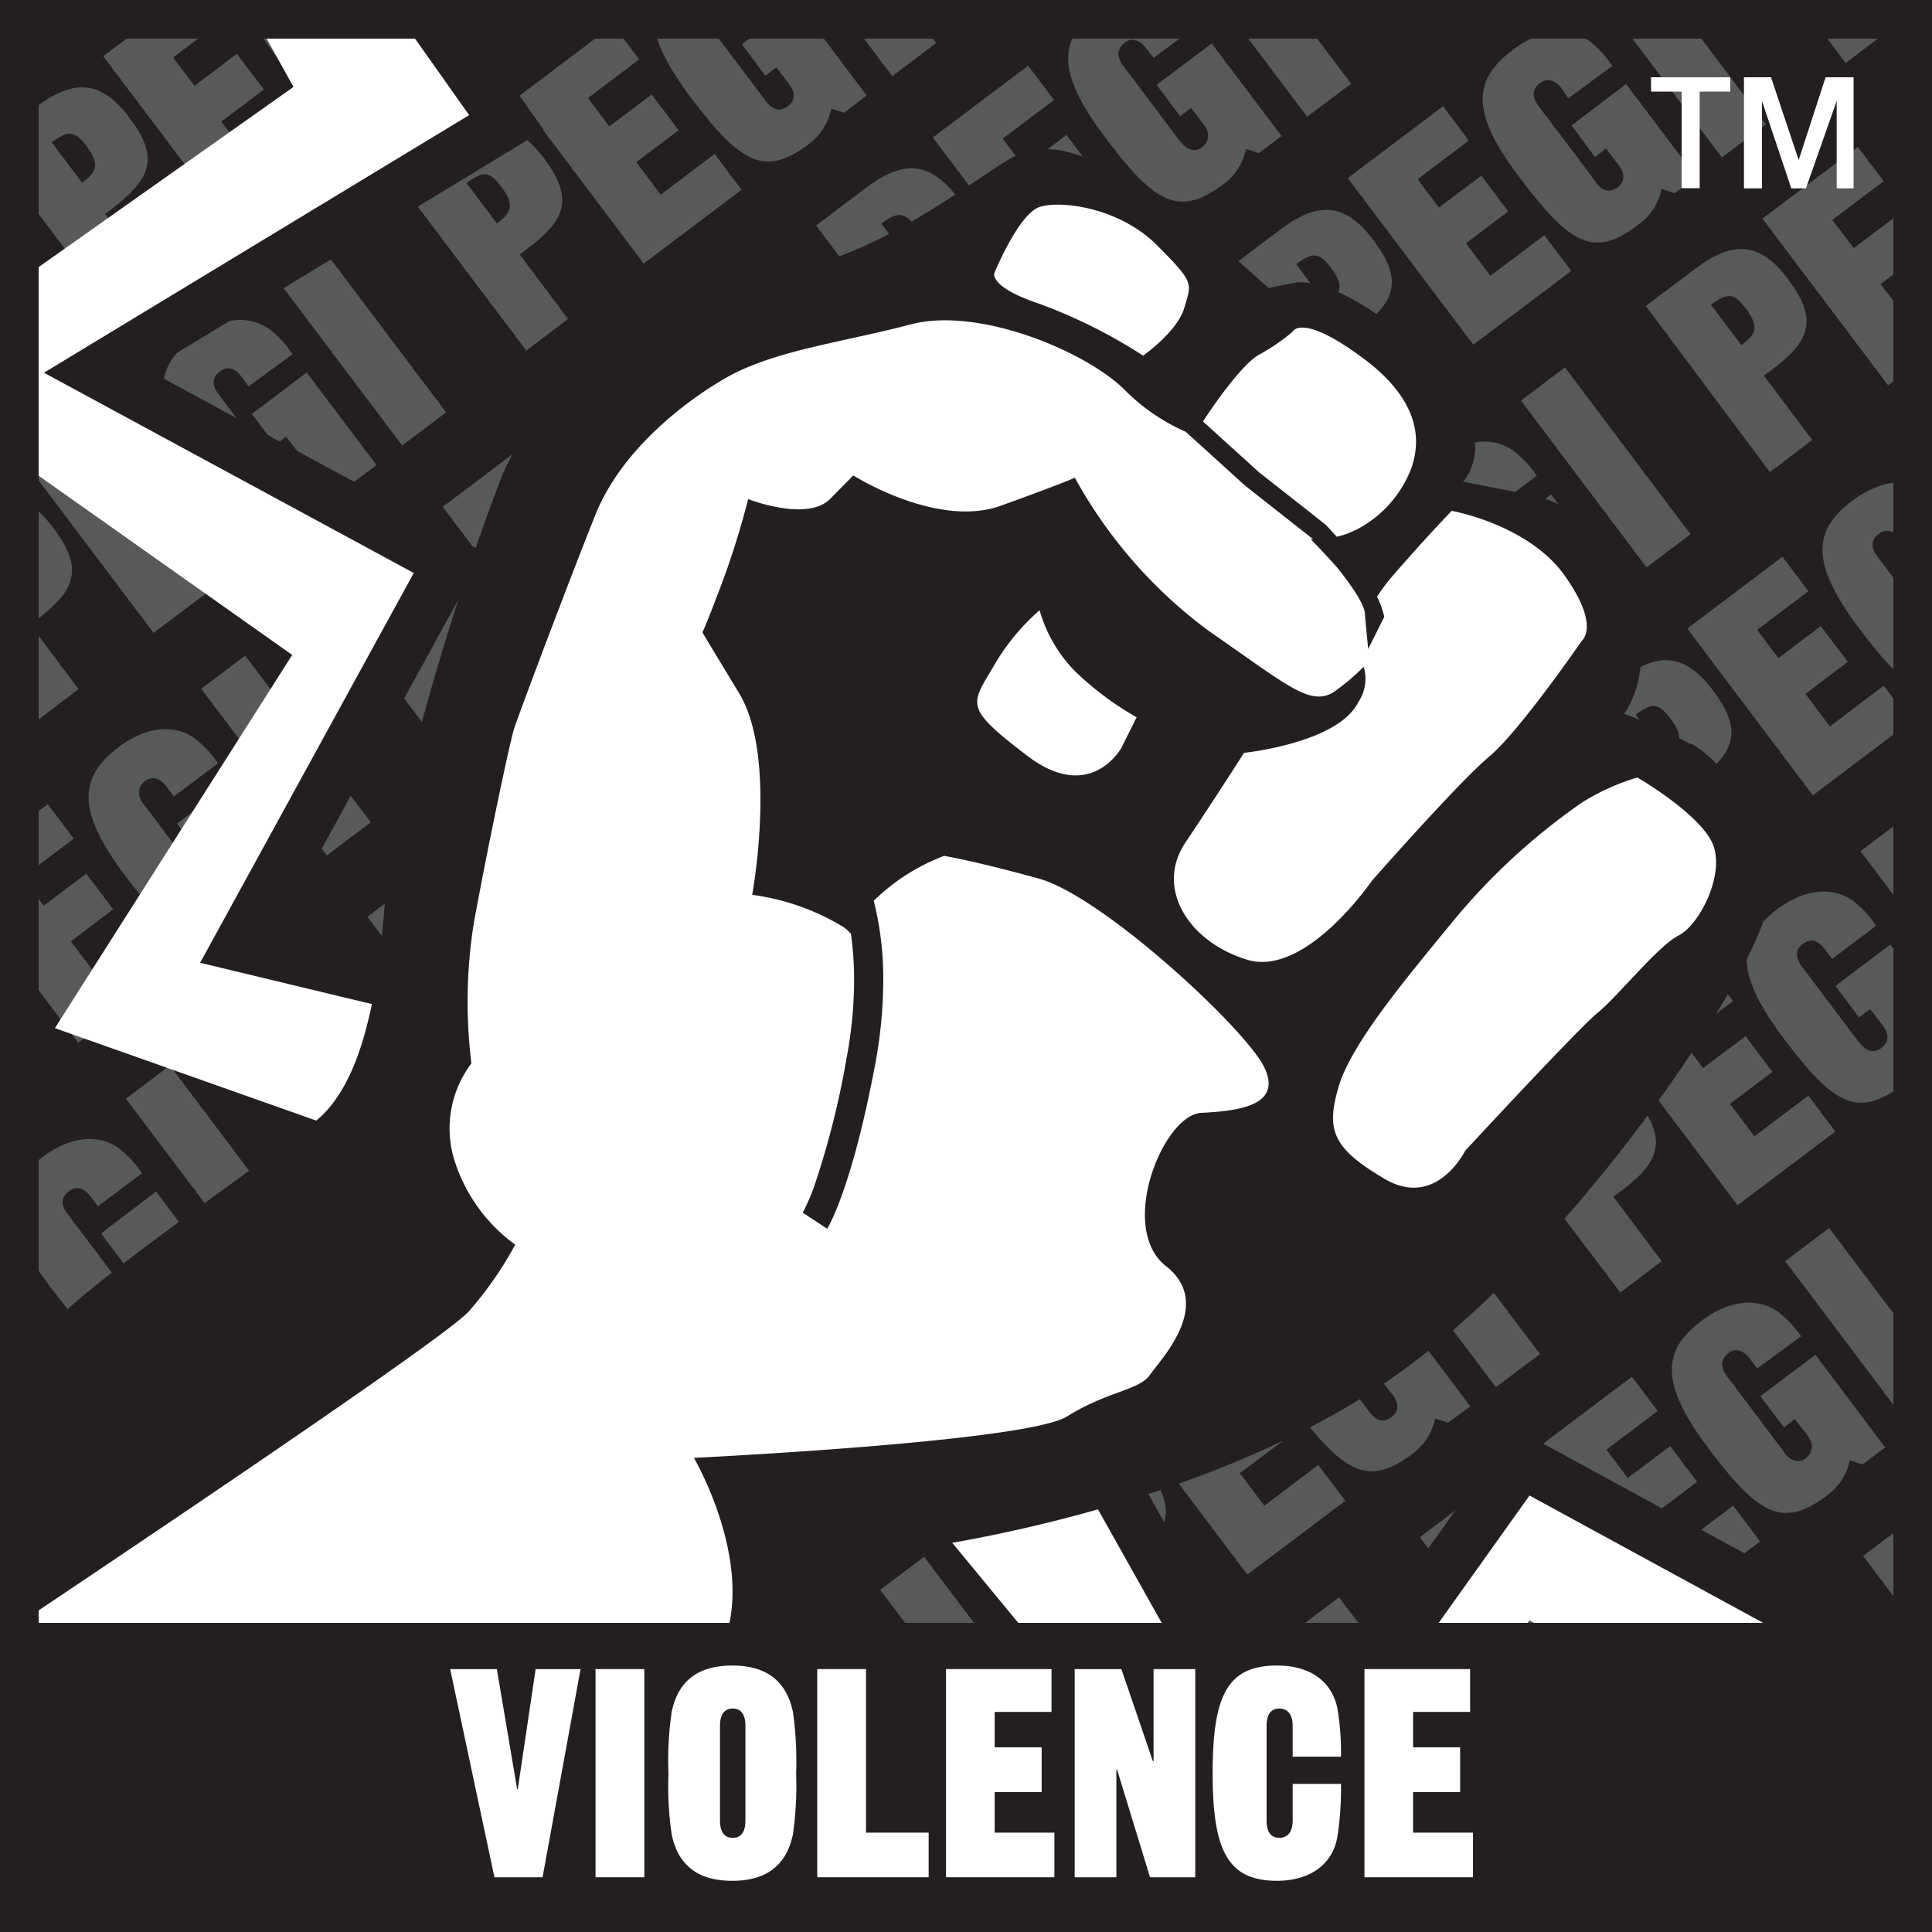 <svg xmlns="http://www.w3.org/2000/svg" xmlns:xlink="http://www.w3.org/1999/xlink" viewBox="0 0 120 120"><rect x="0" y="0" width="120" height="120" fill="#808080" stroke="none"/><defs><style>.a{fill:none;}.b{fill:#231f20;}.c{clip-path:url(#a);}.d{fill:#58595b;}.e{clip-path:url(#j);}.f{fill:#fff;}</style><clipPath id="a"><polygon class="a" points="120 120 0 120 0 0 120 0 120 120 120 120"/></clipPath><clipPath id="j"><polygon class="a" points="1.73 1.32 118.16 1.32 118.16 117.76 1.73 117.76 1.73 1.32 1.73 1.32 1.73 1.32"/></clipPath></defs><title>pegi-violence-english</title><polygon class="b" points="120 120 0 120 0 0 120 0 120 120 120 120"/><g class="c"><polygon class="d" points="-0.79 25.15 -8.59 14.8 -5.86 12.74 1.95 23.09 -0.79 25.15 -0.79 25.15"/><path class="d" d="M5.1,11.35c.88-.66,1.15-1.11.28-2.26-.74-1-1.14-1-2.17-.25L5.1,11.35Zm1.87,8L-.84,9,2.24,6.64C4.45,5,6.17,4.85,8,7.26S9.53,11,7,12.93l-.47.36,3,4L7,19.31Z"/><polygon class="d" points="14.21 13.84 6.41 3.49 12.33 -0.97 13.94 1.17 10.75 3.57 12.08 5.33 14.71 3.34 16.39 5.56 13.75 7.55 15.27 9.57 18.62 7.04 20.3 9.26 14.21 13.84 14.21 13.84"/><path class="d" d="M21.79,3.75c.47.62.95.64,1.37.32s.53-.78.07-1.4l-.77-1-.69.52L20.32.23l3.41-2.58,4.34,5.76-1.4,1-.81-.25a3.62,3.62,0,0,1-1.45,2.23c-2.72,2-4.2,1.16-7.27-2.92-2.94-3.9-3.09-6-.45-8,1.46-1.1,3.19-1.55,4.64-.61a6.74,6.74,0,0,1,1.52,1.62L20.12-1.46l-.46-.6c-.46-.62-.94-.64-1.36-.32s-.54.78-.07,1.4l3.56,4.73Z"/><polygon class="d" points="29.66 2.21 21.85 -8.14 24.59 -10.2 32.39 0.15 29.66 2.21 29.66 2.21"/><path class="d" d="M.42,36.82c.88-.67,1.15-1.12.28-2.27-.74-1-1.14-1-2.17-.24L.42,36.82Zm1.87,8-7.8-10.35,3.07-2.32c2.21-1.67,3.93-1.78,5.74.62s1.55,3.78-.95,5.67l-.47.36,3,4-2.63,2Z"/></g><polygon class="d" points="9.54 39.31 1.73 28.95 7.65 24.49 9.26 26.63 6.08 29.03 7.4 30.79 10.04 28.8 11.71 31.02 9.07 33.01 10.59 35.03 13.94 32.5 15.62 34.72 9.54 39.31 9.54 39.31"/><path class="d" d="M17.12,29.21c.47.62.94.65,1.37.33s.52-.79.06-1.41l-.78-1-.68.51-1.45-1.93,3.41-2.57,4.34,5.75L22,29.92l-.8-.25a3.61,3.61,0,0,1-1.46,2.23c-2.72,2-4.19,1.17-7.27-2.91-2.94-3.91-3.09-6.06-.45-8,1.46-1.1,3.19-1.55,4.64-.6A6.47,6.47,0,0,1,18.17,22L15.44,24,15,23.4c-.46-.62-.94-.64-1.36-.32s-.53.78-.07,1.4l3.57,4.73Z"/><polygon class="d" points="24.98 27.67 17.18 17.32 19.91 15.26 27.71 25.61 24.98 27.67 24.98 27.67"/><path class="d" d="M30.86,13.88c.88-.66,1.15-1.12.28-2.27-.73-1-1.14-1-2.16-.24l1.88,2.51Zm1.87,7.95-7.8-10.35L28,9.16c2.21-1.67,3.93-1.79,5.75.62s1.55,3.79-1,5.67l-.47.36,3,4-2.63,2Z"/><g class="c"><polygon class="d" points="39.98 16.37 32.18 6.01 38.09 1.55 39.7 3.69 36.52 6.09 37.84 7.85 40.48 5.87 42.15 8.09 39.52 10.07 41.04 12.09 44.39 9.56 46.06 11.79 39.98 16.37 39.98 16.37"/><path class="d" d="M47.56,6.27c.47.62.94.65,1.37.33s.53-.79.06-1.41l-.77-1-.68.51L46.08,2.75,49.5.18l4.33,5.75L52.43,7l-.8-.25A3.63,3.63,0,0,1,50.17,9C47.46,11,46,10.13,42.9,6.05,40,2.14,39.82,0,42.45-2c1.46-1.1,3.19-1.54,4.64-.6A6.29,6.29,0,0,1,48.61-1L45.88,1.07,45.43.46c-.47-.62-1-.64-1.37-.32s-.53.78-.06,1.4l3.56,4.73Z"/><polygon class="d" points="55.42 4.73 47.62 -5.62 50.35 -7.68 58.15 2.67 55.42 4.73 55.42 4.73"/><path class="d" d="M-4.26,62.28c.88-.67,1.15-1.12.28-2.27-.73-1-1.14-1-2.17-.24l1.89,2.51Zm1.87,8-7.8-10.35,3.07-2.32c2.21-1.67,3.93-1.78,5.75.62s1.55,3.79-1,5.67l-.47.36,3,4-2.63,2Z"/><polygon class="d" points="4.86 64.77 -2.94 54.41 2.97 49.95 4.58 52.09 1.4 54.49 2.72 56.25 5.36 54.26 7.03 56.48 4.4 58.47 5.92 60.49 9.27 57.96 10.94 60.19 4.86 64.77 4.86 64.77"/></g><path class="d" d="M12.44,54.67c.47.62.94.64,1.36.33s.54-.79.07-1.41l-.77-1-.69.51L11,51.15l3.41-2.57,4.34,5.75-1.4,1.05-.8-.25a3.61,3.61,0,0,1-1.46,2.23c-2.71,2-4.19,1.17-7.27-2.91-2.94-3.91-3.08-6.06-.45-8.05,1.46-1.1,3.19-1.54,4.64-.6a6.65,6.65,0,0,1,1.53,1.61l-2.74,2.06-.45-.61c-.47-.62-1-.64-1.37-.32s-.53.78-.06,1.4l3.56,4.73Z"/><polygon class="d" points="20.3 53.13 12.5 42.78 15.23 40.72 23.03 51.08 20.3 53.13 20.3 53.13"/><path class="d" d="M26.19,39.34c.88-.66,1.15-1.12.28-2.27-.74-1-1.15-1-2.17-.24l1.89,2.51Zm1.86,7.95-7.8-10.35,3.07-2.32c2.22-1.67,3.93-1.78,5.75.62s1.55,3.79-.95,5.67l-.48.36,3.05,4-2.64,2Z"/><polygon class="d" points="35.3 41.83 27.5 31.48 33.42 27.02 35.03 29.15 31.84 31.55 33.17 33.31 35.8 31.32 37.47 33.55 34.84 35.53 36.36 37.55 39.71 35.02 41.38 37.25 35.3 41.83 35.3 41.83"/><path class="d" d="M42.88,31.73c.47.62.95.65,1.37.33s.53-.79.06-1.41l-.77-1-.68.51L41.4,28.21l3.42-2.57,4.33,5.75-1.39,1L47,32.19a3.57,3.57,0,0,1-1.46,2.23c-2.71,2-4.19,1.17-7.26-2.91-2.95-3.91-3.09-6.06-.46-8,1.47-1.1,3.2-1.54,4.65-.6a6.47,6.47,0,0,1,1.52,1.61l-2.73,2.06-.46-.61c-.47-.62-.94-.64-1.37-.32s-.53.78-.06,1.4l3.56,4.73Z"/><polygon class="d" points="50.74 30.19 42.94 19.84 45.67 17.78 53.48 28.14 50.74 30.19 50.74 30.19"/><path class="d" d="M56.63,16.4c.88-.66,1.15-1.12.28-2.27-.74-1-1.15-1-2.17-.24l1.89,2.51Zm1.86,8L50.69,14l3.08-2.32C56,10,57.7,9.9,59.51,12.31s1.55,3.78-1,5.66l-.46.36,3,4-2.64,2Z"/><g class="c"><polygon class="d" points="65.75 18.89 57.94 8.54 63.86 4.08 65.47 6.21 62.28 8.61 63.61 10.37 66.24 8.38 67.92 10.61 65.28 12.59 66.8 14.61 70.15 12.09 71.82 14.31 65.75 18.89 65.75 18.89"/><path class="d" d="M73.32,8.79c.47.62,1,.64,1.37.33s.53-.79.06-1.41l-.77-1-.68.51L71.84,5.27,75.26,2.7,79.6,8.45,78.19,9.51l-.8-.26a3.59,3.59,0,0,1-1.45,2.23c-2.72,2-4.2,1.17-7.27-2.91-2.94-3.91-3.09-6.06-.46-8,1.47-1.1,3.2-1.55,4.65-.6a6.47,6.47,0,0,1,1.52,1.61L71.65,3.59,71.19,3c-.47-.62-1-.64-1.37-.32s-.53.78-.06,1.4l3.56,4.73Z"/><polygon class="d" points="81.19 7.25 73.38 -3.1 76.11 -5.16 83.92 5.2 81.19 7.25 81.19 7.25"/><path class="d" d="M87.07-6.54c.88-.66,1.15-1.12.28-2.27-.74-1-1.14-1-2.17-.24l1.89,2.51Zm1.87,8L81.13-8.94l3.08-2.32c2.21-1.66,3.93-1.78,5.75.63S91.5-6.85,89-5l-.47.36,3,4-2.63,2Z"/><polygon class="d" points="0.18 90.23 -7.62 79.88 -1.7 75.42 -0.09 77.55 -3.28 79.95 -1.96 81.71 0.68 79.73 2.35 81.95 -0.28 83.93 1.24 85.95 4.59 83.43 6.26 85.65 0.18 90.23 0.18 90.23"/></g><path class="d" d="M7.76,80.13c.47.62.94.65,1.37.33s.53-.79.06-1.41l-.77-1-.68.51L6.28,76.61,9.7,74,14,79.79l-1.4,1.06-.8-.26a3.57,3.57,0,0,1-1.46,2.23C7.66,84.87,6.18,84,3.11,79.91.16,76,0,73.85,2.65,71.86c1.47-1.1,3.2-1.54,4.65-.6a6.47,6.47,0,0,1,1.52,1.61L6.08,74.93l-.45-.61c-.47-.61-.94-.64-1.37-.32s-.53.78-.06,1.4l3.56,4.73Z"/><polygon class="d" points="15.62 78.59 7.82 68.24 10.55 66.18 18.35 76.54 15.62 78.59 15.62 78.59"/><path class="d" d="M21.51,64.8c.88-.66,1.15-1.12.28-2.27-.74-1-1.15-1-2.17-.24l1.89,2.51Zm1.86,8L15.57,62.4l3.08-2.32c2.21-1.66,3.93-1.78,5.74.63s1.55,3.78-.95,5.67l-.47.35,3,4-2.64,2Z"/><polygon class="d" points="30.62 67.29 22.82 56.94 28.74 52.48 30.35 54.61 27.16 57.01 28.49 58.77 31.12 56.79 32.8 59.01 30.16 60.99 31.68 63.01 35.03 60.49 36.7 62.71 30.62 67.29 30.62 67.29"/><path class="d" d="M38.21,57.19c.46.62.94.65,1.36.33s.53-.79.07-1.41l-.78-1-.68.51-1.46-1.93,3.42-2.57,4.34,5.75-1.4,1-.81-.25a3.59,3.59,0,0,1-1.45,2.23c-2.72,2-4.19,1.17-7.27-2.91-2.95-3.91-3.09-6.06-.45-8,1.46-1.1,3.19-1.54,4.64-.6a6.47,6.47,0,0,1,1.52,1.61L36.53,52l-.46-.61c-.47-.61-.94-.64-1.36-.32s-.54.78-.07,1.4l3.57,4.73Z"/><polygon class="d" points="46.06 55.66 38.26 45.3 40.99 43.24 48.8 53.6 46.06 55.66 46.06 55.66"/><path class="d" d="M52,41.86c.88-.66,1.15-1.12.28-2.27-.74-1-1.14-1-2.17-.24L52,41.86Zm1.87,8L46,39.46l3.08-2.32c2.21-1.66,3.93-1.78,5.74.63s1.55,3.78-.95,5.67l-.47.35,3,4-2.63,2Z"/><polygon class="d" points="61.07 44.35 53.26 34 59.18 29.54 60.79 31.67 57.6 34.08 58.93 35.83 61.56 33.85 63.24 36.07 60.6 38.05 62.12 40.07 65.47 37.55 67.15 39.77 61.07 44.35 61.07 44.35"/><path class="d" d="M68.65,34.25c.46.62.94.65,1.36.33s.53-.78.07-1.41l-.77-1-.69.52-1.46-1.94,3.42-2.57,4.34,5.76-1.4,1-.81-.26a3.59,3.59,0,0,1-1.45,2.23C68.54,39,67.07,38.11,64,34c-2.94-3.91-3.09-6.06-.45-8,1.46-1.11,3.19-1.55,4.64-.61A6.65,6.65,0,0,1,69.7,27L67,29.05l-.46-.61c-.47-.61-.94-.64-1.37-.32s-.53.78-.06,1.4l3.57,4.73Z"/><polygon class="d" points="76.51 32.72 68.71 22.36 71.44 20.3 79.24 30.66 76.51 32.72 76.51 32.72"/><path class="d" d="M82.39,18.92c.88-.66,1.15-1.12.29-2.27-.74-1-1.15-1-2.17-.24l1.88,2.51Zm1.87,8-7.8-10.35,3.07-2.32c2.21-1.66,3.93-1.78,5.75.63s1.54,3.78-1,5.67l-.47.35,3,4-2.63,2Z"/><polygon class="d" points="91.51 21.41 83.71 11.06 89.63 6.6 91.23 8.73 88.05 11.13 89.37 12.89 92.01 10.91 93.68 13.13 91.05 15.11 92.57 17.13 95.92 14.61 97.59 16.83 91.51 21.41 91.51 21.41"/><g class="c"><path class="d" d="M99.09,11.31c.47.62.94.65,1.37.33s.53-.78.06-1.41l-.77-1-.69.52L97.61,7.79,101,5.22,105.36,11,104,12l-.8-.26A3.61,3.61,0,0,1,101.7,14c-2.71,2.05-4.19,1.17-7.26-2.91-3-3.91-3.09-6.06-.46-8,1.46-1.11,3.19-1.55,4.64-.61a6.65,6.65,0,0,1,1.53,1.61L97.41,6.11,97,5.5c-.47-.61-.95-.64-1.37-.32s-.53.78-.07,1.4l3.57,4.73Z"/><polygon class="d" points="106.95 9.78 99.15 -0.58 101.88 -2.64 109.68 7.72 106.95 9.78 106.95 9.78"/><path class="d" d="M112.84-4c.88-.66,1.15-1.11.28-2.27-.74-1-1.15-1-2.17-.24L112.84-4Zm1.86,8L106.9-6.42,110-8.74c2.21-1.66,3.93-1.78,5.75.63s1.55,3.78-1,5.67l-.47.35,3,4-2.64,2Z"/><polygon class="d" points="-4.5 115.69 -12.3 105.34 -6.38 100.88 -4.77 103.01 -7.96 105.42 -6.63 107.17 -4 105.19 -2.33 107.41 -4.96 109.4 -3.44 111.41 -0.09 108.89 1.58 111.11 -4.5 115.69 -4.5 115.69"/><path class="d" d="M3.08,105.6c.47.61,1,.64,1.37.32s.53-.78.06-1.4l-.77-1-.68.52L1.6,102.08,5,99.5l4.33,5.76-1.39,1-.81-.25a3.6,3.6,0,0,1-1.45,2.22c-2.72,2-4.2,1.17-7.27-2.91-2.95-3.9-3.09-6.06-.45-8,1.46-1.1,3.19-1.55,4.64-.61a6.65,6.65,0,0,1,1.52,1.61l-2.73,2.06L1,99.79c-.47-.62-.94-.65-1.37-.33s-.53.79-.06,1.41l3.56,4.73Z"/></g><polygon class="d" points="10.95 104.06 3.14 93.7 5.88 91.64 13.68 102 10.95 104.06 10.95 104.06"/><path class="d" d="M16.83,90.26c.88-.66,1.15-1.11.28-2.27-.74-1-1.14-1-2.17-.24l1.89,2.51Zm1.87,8L10.89,87.86,14,85.55c2.21-1.67,3.93-1.79,5.74.62s1.55,3.78-.95,5.67l-.47.35,3,4-2.63,2Z"/><polygon class="d" points="25.95 92.75 18.14 82.4 24.06 77.94 25.67 80.07 22.48 82.47 23.81 84.23 26.45 82.25 28.12 84.47 25.48 86.46 27 88.47 30.35 85.95 32.03 88.17 25.95 92.75 25.95 92.75"/><path class="d" d="M33.53,82.65c.46.62.94.65,1.36.33s.54-.78.07-1.4l-.77-1-.69.52-1.45-1.94,3.41-2.57,4.34,5.75-1.4,1.06-.8-.25a3.66,3.66,0,0,1-1.46,2.22c-2.72,2-4.19,1.17-7.27-2.91-2.94-3.9-3.09-6.06-.45-8,1.46-1.11,3.19-1.55,4.64-.61a6.65,6.65,0,0,1,1.52,1.61l-2.73,2.06-.46-.6c-.46-.62-.94-.65-1.36-.33s-.53.79-.07,1.41l3.57,4.72Z"/><polygon class="d" points="41.39 81.12 33.59 70.76 36.32 68.7 44.12 79.06 41.39 81.12 41.39 81.12"/><path class="d" d="M47.28,67.32c.87-.66,1.14-1.11.27-2.27-.73-1-1.14-1-2.17-.24l1.9,2.51Zm1.86,8-7.8-10.36,3.07-2.31c2.21-1.67,3.93-1.79,5.75.62s1.55,3.78-1,5.67l-.47.35,3,4-2.63,2Z"/><polygon class="d" points="56.39 69.81 48.59 59.46 54.51 55 56.11 57.13 52.93 59.53 54.25 61.29 56.88 59.31 58.56 61.53 55.93 63.52 57.45 65.53 60.8 63.01 62.47 65.23 56.39 69.81 56.39 69.81"/><path class="d" d="M64,59.71c.47.62.94.65,1.37.33s.53-.79.06-1.4l-.77-1-.69.51-1.45-1.93,3.41-2.57,4.34,5.75-1.4,1.06-.8-.25a3.61,3.61,0,0,1-1.46,2.22c-2.72,2.05-4.19,1.17-7.27-2.91-2.94-3.91-3.08-6.06-.45-8,1.47-1.11,3.2-1.55,4.64-.61A6.65,6.65,0,0,1,65,52.45l-2.73,2.06-.45-.6c-.47-.62-1-.65-1.37-.33s-.53.79-.06,1.4L64,59.71Z"/><polygon class="d" points="71.83 58.18 64.03 47.82 66.76 45.77 74.56 56.12 71.83 58.18 71.83 58.18"/><path class="d" d="M77.72,44.38c.87-.66,1.14-1.11.28-2.27-.74-1-1.15-1-2.17-.24l1.89,2.51Zm1.86,8L71.78,42l3.07-2.31c2.21-1.67,3.94-1.79,5.75.62s1.55,3.78-1,5.67l-.47.35,3,4-2.64,2Z"/><polygon class="d" points="86.83 46.87 79.03 36.52 84.95 32.06 86.56 34.19 83.37 36.6 84.7 38.35 87.33 36.37 89 38.59 86.37 40.58 87.89 42.59 91.24 40.07 92.91 42.29 86.83 46.87 86.83 46.87"/><path class="d" d="M94.41,36.77c.47.63,1,.65,1.37.33s.53-.78.06-1.4l-.77-1-.68.52-1.46-1.94,3.41-2.57,4.34,5.76-1.4,1.05-.8-.25A3.57,3.57,0,0,1,97,39.46c-2.71,2-4.19,1.17-7.26-2.91-3-3.91-3.09-6.06-.46-8,1.47-1.11,3.2-1.55,4.64-.61a6.65,6.65,0,0,1,1.53,1.61l-2.73,2.06-.46-.6c-.47-.62-1-.65-1.37-.33s-.53.79-.06,1.4l3.56,4.73Z"/><polygon class="d" points="102.27 35.24 94.47 24.88 97.2 22.82 105 33.18 102.27 35.24 102.27 35.24"/><g class="c"><path class="d" d="M108.16,21.44c.88-.66,1.15-1.11.28-2.27-.74-1-1.15-1-2.17-.24l1.89,2.51Zm1.86,8L102.22,19l3.08-2.31c2.21-1.67,3.93-1.79,5.74.62s1.55,3.78-1,5.67l-.48.35,3,4-2.64,2Z"/><polygon class="d" points="117.27 23.93 109.47 13.58 115.39 9.12 117 11.25 113.81 13.66 115.14 15.41 117.77 13.43 119.44 15.65 116.81 17.64 118.33 19.65 121.68 17.13 123.35 19.35 117.27 23.93 117.27 23.93"/><path class="d" d="M124.85,13.83c.47.63,1,.65,1.37.33s.53-.78.06-1.4l-.77-1-.68.52-1.46-1.94,3.42-2.57,4.34,5.76-1.41,1.05-.8-.25a3.57,3.57,0,0,1-1.46,2.22c-2.71,2.05-4.19,1.17-7.26-2.91-2.94-3.91-3.09-6.06-.46-8,1.47-1.11,3.2-1.55,4.65-.61a6.85,6.85,0,0,1,1.52,1.61l-2.73,2.06-.46-.6c-.47-.62-.94-.65-1.37-.33s-.53.79-.06,1.4l3.56,4.73Z"/><polygon class="d" points="6.27 129.52 -1.53 119.17 1.2 117.11 9 127.46 6.27 129.52 6.27 129.52"/><path class="d" d="M12.15,115.73c.88-.67,1.16-1.12.29-2.27-.74-1-1.15-1-2.17-.25l1.88,2.52Zm1.87,8-7.8-10.35L9.29,111c2.21-1.67,3.93-1.79,5.75.62s1.55,3.78-1,5.67l-.47.36,3,4-2.63,2Z"/></g><polygon class="d" points="21.27 118.21 13.47 107.86 19.39 103.4 20.99 105.54 17.81 107.94 19.13 109.7 21.77 107.71 23.44 109.93 20.81 111.92 22.33 113.94 25.68 111.41 27.35 113.63 21.27 118.21 21.27 118.21"/><path class="d" d="M28.85,108.12c.47.62.94.64,1.37.33s.53-.79.06-1.41l-.77-1-.68.52-1.46-1.93L30.79,102l4.33,5.76-1.4,1-.8-.25a3.59,3.59,0,0,1-1.46,2.23c-2.71,2-4.19,1.17-7.27-2.92-2.94-3.9-3.08-6-.45-8,1.46-1.1,3.19-1.55,4.65-.61a6.74,6.74,0,0,1,1.52,1.62l-2.74,2-.45-.6c-.47-.62-.95-.64-1.37-.32s-.53.78-.06,1.4l3.56,4.73Z"/><polygon class="d" points="36.71 106.58 28.91 96.23 31.64 94.17 39.44 104.52 36.71 106.58 36.71 106.58"/><path class="d" d="M42.6,92.78c.88-.66,1.15-1.11.28-2.26-.74-1-1.15-1-2.17-.25l1.89,2.51Zm1.86,8-7.8-10.36,3.07-2.31c2.22-1.67,3.93-1.79,5.75.62s1.55,3.78-1,5.67l-.47.36,3.05,4-2.64,2Z"/><polygon class="d" points="51.71 95.27 43.91 84.92 49.83 80.46 51.44 82.6 48.25 85 49.58 86.76 52.21 84.77 53.88 86.99 51.25 88.98 52.77 91 56.12 88.47 57.79 90.69 51.71 95.27 51.71 95.27"/><path class="d" d="M59.29,85.18c.47.62,1,.64,1.37.32s.53-.78.06-1.4l-.77-1-.68.52-1.46-1.93,3.42-2.58,4.33,5.76-1.4,1-.8-.25a3.62,3.62,0,0,1-1.45,2.23c-2.72,2-4.2,1.16-7.27-2.92-3-3.9-3.09-6-.45-8,1.46-1.1,3.19-1.55,4.64-.61a6.74,6.74,0,0,1,1.52,1.62l-2.73,2-.46-.6c-.47-.62-.94-.64-1.37-.32s-.53.78-.06,1.4l3.56,4.73Z"/><polygon class="d" points="67.15 83.64 59.35 73.29 62.08 71.23 69.88 81.58 67.15 83.64 67.15 83.64"/><path class="d" d="M73,69.84c.88-.66,1.15-1.11.28-2.27-.74-1-1.14-1-2.17-.24L73,69.84Zm1.86,8L67.1,67.45l3.07-2.32c2.22-1.67,3.94-1.79,5.75.62s1.55,3.78-1,5.67l-.46.36,3,4-2.64,2Z"/><polygon class="d" points="82.15 72.33 74.35 61.98 80.27 57.52 81.88 59.66 78.69 62.06 80.02 63.81 82.65 61.83 84.33 64.05 81.69 66.04 83.21 68.06 86.56 65.53 88.23 67.75 82.15 72.33 82.15 72.33"/><path class="d" d="M89.74,62.24c.46.62.94.64,1.36.32s.53-.78.06-1.4l-.77-1-.68.52-1.46-1.93,3.42-2.58L96,61.9,94.61,63l-.81-.25a3.62,3.62,0,0,1-1.45,2.23c-2.72,2-4.19,1.16-7.27-2.91C82.14,58.11,82,56,84.63,54c1.46-1.1,3.19-1.55,4.64-.61A6.74,6.74,0,0,1,90.79,55L88.06,57l-.46-.61c-.47-.62-.94-.64-1.37-.33s-.53.79-.06,1.41l3.57,4.73Z"/><polygon class="d" points="97.6 60.7 89.79 50.35 92.52 48.29 100.32 58.64 97.6 60.7 97.6 60.7"/><path class="d" d="M103.48,46.9c.88-.66,1.15-1.11.28-2.26-.74-1-1.14-1-2.17-.25l1.89,2.51Zm1.86,8-7.8-10.35,3.08-2.32c2.21-1.67,3.93-1.79,5.75.62s1.54,3.78-1,5.67l-.47.35,3,4-2.64,2Z"/><g class="c"><polygon class="d" points="112.6 49.4 104.8 39.04 110.71 34.58 112.32 36.72 109.14 39.12 110.46 40.88 113.09 38.89 114.77 41.11 112.14 43.1 113.66 45.12 117 42.59 118.68 44.81 112.6 49.4 112.6 49.4"/><path class="d" d="M120.18,39.3c.46.62.94.64,1.36.32s.53-.78.07-1.4l-.77-1-.69.52-1.45-1.93,3.41-2.58L126.45,39l-1.4,1-.81-.25A3.58,3.58,0,0,1,122.79,42c-2.72,2-4.19,1.16-7.27-2.91-2.94-3.91-3.09-6.06-.45-8,1.46-1.1,3.19-1.55,4.64-.6A6.47,6.47,0,0,1,121.23,32L118.5,34.1l-.46-.61c-.46-.62-.94-.64-1.36-.32s-.54.78-.07,1.4l3.57,4.73Z"/><path class="d" d="M37.92,118.25c.88-.66,1.15-1.12.28-2.27-.74-1-1.15-1-2.17-.24l1.89,2.51Zm1.86,8L32,115.85l3.08-2.32c2.21-1.67,3.93-1.78,5.74.62s1.55,3.79-.95,5.67l-.48.36,3.05,4-2.64,2Z"/><polygon class="d" points="47.03 120.74 39.23 110.39 45.15 105.93 46.76 108.06 43.57 110.46 44.9 112.22 47.53 110.24 49.2 112.45 46.57 114.44 48.09 116.46 51.44 113.93 53.11 116.16 47.03 120.74 47.03 120.74"/></g><path class="d" d="M54.61,110.64c.47.62,1,.65,1.37.33s.53-.79.06-1.41l-.77-1-.68.51-1.46-1.93,3.42-2.57,4.33,5.75-1.39,1-.81-.25a3.57,3.57,0,0,1-1.46,2.23c-2.71,2-4.19,1.17-7.26-2.91-3-3.91-3.09-6.06-.46-8,1.47-1.1,3.2-1.54,4.65-.6a6.47,6.47,0,0,1,1.52,1.61l-2.73,2.06-.46-.61c-.47-.62-.94-.64-1.37-.32s-.53.78-.06,1.4l3.56,4.73Z"/><polygon class="d" points="62.47 109.1 54.67 98.75 57.4 96.69 65.2 107.04 62.47 109.1 62.47 109.1"/><path class="d" d="M68.36,95.31c.88-.66,1.15-1.12.28-2.27-.74-1-1.15-1-2.17-.24l1.89,2.51Zm1.87,8L62.42,92.91l3.08-2.32c2.21-1.67,3.93-1.79,5.74.62s1.55,3.79-.95,5.67l-.48.36,3,4-2.63,2Z"/><polygon class="d" points="77.47 97.8 69.67 87.44 75.59 82.98 77.2 85.12 74.01 87.52 75.34 89.28 77.97 87.3 79.65 89.52 77.01 91.5 78.53 93.52 81.88 90.99 83.56 93.22 77.47 97.8 77.47 97.8"/><path class="d" d="M85.06,87.7c.46.62.94.65,1.36.33s.54-.79.07-1.41l-.78-1-.68.51-1.45-1.93L87,81.61l4.33,5.75-1.39,1-.8-.25a3.65,3.65,0,0,1-1.46,2.23c-2.72,2-4.19,1.17-7.27-2.91-3-3.91-3.09-6.06-.45-8,1.46-1.1,3.19-1.55,4.64-.6a6.47,6.47,0,0,1,1.52,1.61L83.38,82.5l-.46-.61c-.46-.62-.94-.64-1.36-.32s-.53.78-.07,1.4l3.57,4.73Z"/><polygon class="d" points="92.91 86.16 85.11 75.81 87.85 73.75 95.65 84.1 92.91 86.16 92.91 86.16"/><path class="d" d="M98.81,72.37c.87-.67,1.14-1.12.27-2.27-.73-1-1.14-1-2.17-.24l1.9,2.51Zm1.86,7.95L92.87,70l3.07-2.32c2.21-1.66,3.93-1.79,5.74.62s1.56,3.79-1,5.68l-.47.35,3,4-2.63,2Z"/><g class="c"><polygon class="d" points="107.92 74.86 100.11 64.5 106.03 60.05 107.64 62.18 104.45 64.58 105.78 66.34 108.42 64.36 110.09 66.58 107.45 68.56 108.97 70.58 112.32 68.05 114 70.28 107.92 74.86 107.92 74.86"/><path class="d" d="M115.5,64.76c.47.62.94.64,1.36.33s.54-.79.07-1.41l-.78-1-.68.51L114,61.24l3.41-2.57,4.34,5.75-1.4,1.06-.8-.26a3.65,3.65,0,0,1-1.46,2.23c-2.72,2-4.19,1.17-7.27-2.91-2.94-3.91-3.09-6.06-.45-8.05,1.46-1.1,3.19-1.54,4.64-.6a6.47,6.47,0,0,1,1.52,1.61l-2.73,2.06-.46-.61c-.46-.62-.94-.64-1.36-.32s-.53.78-.06,1.4l3.56,4.73Z"/><polygon class="d" points="123.36 63.22 115.56 52.87 118.29 50.81 126.09 61.16 123.36 63.22 123.36 63.22"/><path class="d" d="M63.68,120.77c.88-.66,1.15-1.12.28-2.27-.74-1-1.15-1-2.17-.24l1.89,2.51Zm1.87,8-7.81-10.35,3.08-2.32c2.21-1.66,3.93-1.78,5.74.63s1.56,3.78-1,5.66l-.47.36,3,4-2.63,2Z"/><polygon class="d" points="72.8 123.26 65 112.91 70.92 108.45 72.52 110.58 69.33 112.98 70.66 114.74 73.3 112.75 74.97 114.98 72.33 116.96 73.85 118.98 77.2 116.46 78.88 118.68 72.8 123.26 72.8 123.26"/></g><path class="d" d="M80.38,113.16c.46.62.94.65,1.36.33s.54-.79.07-1.41l-.77-1-.68.51-1.46-1.93,3.41-2.57,4.34,5.75-1.4,1.06-.8-.26A3.61,3.61,0,0,1,83,115.85c-2.71,2.05-4.19,1.17-7.27-2.91-2.94-3.91-3.08-6.06-.45-8,1.46-1.1,3.19-1.54,4.64-.6a6.65,6.65,0,0,1,1.52,1.61L78.7,108l-.45-.61c-.47-.62-1-.64-1.37-.32s-.53.78-.07,1.4l3.57,4.73Z"/><polygon class="d" points="88.23 111.63 80.44 101.27 83.17 99.21 90.97 109.56 88.23 111.63 88.23 111.63"/><path class="d" d="M94.13,97.83c.87-.66,1.15-1.12.27-2.27-.73-1-1.14-1-2.17-.24l1.9,2.51Zm1.86,8-7.8-10.35,3.07-2.32c2.21-1.66,3.93-1.78,5.75.63s1.55,3.78-1,5.67l-.47.35,3,4-2.63,2Z"/><polygon class="d" points="103.24 100.32 95.44 89.97 101.36 85.51 102.96 87.64 99.78 90.04 101.1 91.8 103.74 89.82 105.41 92.04 102.78 94.02 104.3 96.04 107.65 93.52 109.32 95.74 103.24 100.32 103.24 100.32"/><g class="c"><path class="d" d="M110.82,90.22c.47.62,1,.65,1.37.33s.53-.78.06-1.41l-.77-1-.68.52-1.46-1.94,3.42-2.57,4.33,5.75-1.4,1.06-.8-.26a3.57,3.57,0,0,1-1.46,2.23c-2.71,2-4.19,1.17-7.27-2.91-2.94-3.91-3.08-6.06-.45-8,1.46-1.1,3.19-1.54,4.65-.6A6.47,6.47,0,0,1,111.87,83L109.14,85l-.45-.61c-.47-.62-1-.64-1.37-.32s-.53.78-.06,1.4l3.56,4.73Z"/><polygon class="d" points="118.68 88.69 110.88 78.33 113.61 76.27 121.41 86.63 118.68 88.69 118.68 88.69"/><path class="d" d="M124.57,74.89c.87-.66,1.15-1.12.28-2.27-.74-1-1.15-1-2.17-.24l1.89,2.51Zm1.86,8-7.8-10.35,3.07-2.32c2.22-1.66,3.94-1.78,5.75.63s1.55,3.78-1,5.66l-.46.36,3,4-2.64,2Z"/><path class="d" d="M91.21,122c.88-.66,1.15-1.11.28-2.26-.74-1-1.15-1-2.17-.25L91.21,122Zm1.87,8-7.8-10.36,3.07-2.31c2.21-1.67,3.93-1.79,5.74.62s1.56,3.78-1,5.67l-.47.35,3,4-2.63,2Z"/><polygon class="d" points="100.33 124.45 92.52 114.1 98.44 109.64 100.05 111.77 96.86 114.17 98.19 115.94 100.83 113.95 102.5 116.17 99.86 118.16 101.38 120.17 104.73 117.65 106.41 119.87 100.33 124.45 100.33 124.45"/></g><path class="d" d="M107.91,114.36c.46.62.94.64,1.36.32s.54-.78.07-1.4l-.78-1-.68.52-1.45-1.93,3.41-2.58,4.34,5.75-1.4,1.06-.8-.25a3.61,3.61,0,0,1-1.46,2.22c-2.71,2-4.19,1.17-7.27-2.91-2.94-3.91-3.09-6.06-.45-8,1.46-1.1,3.19-1.55,4.64-.61A6.74,6.74,0,0,1,109,107.1l-2.73,2.05-.45-.6c-.47-.62-1-.65-1.37-.33s-.53.79-.07,1.41l3.57,4.73Z"/><g class="c"><polygon class="d" points="115.77 112.82 107.97 102.46 110.7 100.41 118.5 110.76 115.77 112.82 115.77 112.82"/><path class="d" d="M121.66,99c.87-.66,1.15-1.11.27-2.27-.73-1-1.14-1-2.16-.24L121.66,99Zm1.86,8-7.8-10.36,3.07-2.31c2.22-1.67,3.93-1.79,5.75.62s1.55,3.78-1,5.67l-.47.35,3,4-2.64,2Z"/></g><g class="e"><path class="f" d="M151.52,93.15l-25.75-7.49-7.74,18L94.53,90.79l-14.64,20.5L65.48,85.66,39.73,93.15,41.31,65,14.86,58.72,27.89,35,6,23.07,31.46,7.61,14.86-15.83l26.45-4.42L39.73-47l25.75,7.49,10.2-24.8L95.63-46.41l19.94-17.92,10.2,24.8L151.52-47l-1.58,26.77,26.46,4.42-13,23.44,21.91,15.46L163.36,38.53,176.4,62l-26.46,4.41,1.58,26.77ZM173,40.73l25-17.66L173,5.4,187.9-21.38l-30.21-5.05L159.48-57l-29.41,8.56L118.41-76.8,95.62-56.32,72.83-76.8,61.18-48.46,31.76-57l1.8,30.59L3.34-21.38,18.23,5.4l-25,17.67,2.07,1.46L18.15,40.68,3.41,63.86,33.57,74.53l-1.83,28.73,26.32-8.75L79.91,121,95,100.64l26,15,9-21,29.43,8.58-1.8-30.6,30.23-5.06L173,40.73Z"/><path class="b" d="M80.06,108.29l14-19.6,23.2,12.65,7.61-17.63L149.78,91,148.25,65l25.62-4.28L161.24,38l21.23-15-21.23-15,12.63-22.7L148.24-18.9l1.54-25.94-25,7.26-9.87-24L95.62-44.25,76.3-61.61l-9.88,24-25-7.27L43-18.9,17.65-14.66,33.78,8.08,9.21,23,30.08,34.31,17.28,57.64,43,63.79,41.47,91l24.79-7.21,13.8,24.53ZM64.7,87.57,38,95.34l1.63-29L12.43,59.8,25.7,35.59,5.2,24.49,6,23.06l.83,1.39L6,23.06,5.2,24.49,2.73,23.15l26.41-16L12.05-17l27.56-4.6L38-49.21l26.55,7.72L75.05-67,95.62-48.58l20.56-18.48L126.7-41.49l26.56-7.72L151.64-21.6,178.91-17,165.46,7.12l22.61,15.94L165.46,39l13.45,24.17-27.27,4.55,1.62,27.61-26.58-7.73-7.88,18.26L95,92.89,79.73,114.3l-15-26.73Z"/><path class="f" d="M40.64,114.68s10.61-13.5,12.89-16.11S57,94.43,57,94.43s16.12-1.88,28-9.57,23.38-25.81,23.52-29.33-2-8.12-4.58-9.49a28.68,28.68,0,0,0-4-1.82s2.28-2.85,0-7.6-3.5-5.12-6.54-5.73l-3-.6s2.28-2.3-1.22-6.44-7.33-5.8-8.83-5.5l-1.53.31a56.17,56.17,0,0,0-6.24-5c-4.42-3.23-7-4-9.13-2.75S55.18,17,49.71,17.66,35.42,23.81,33,30.25,26.65,49,26.06,56.33s-2.11,10.42-3.62,12-18.09,13.6-19.61,16,0,33.24,0,33.24l35.61,0,2.2-2.86Z"/><path class="b" d="M104.25,58.11c-1.27.65-3.8,3.81-5,4.78S91,71.48,91,71.48,89.22,75.12,86,73.22s-3.65-3-2.86-5.71,4.27-6.82,7-10.16a39.67,39.67,0,0,1,8.07-7.47,13.9,13.9,0,0,1,3.49-1.59s4.1,2.38,4.74,4.28-.92,4.91-2.19,5.54ZM69.65,46.45s-1.9,3.5-5.85.49-3.5-3.16-2.09-5.55a13.69,13.69,0,0,1,2.86-3.49,8.84,8.84,0,0,0,2.21,3.8,18.92,18.92,0,0,0,3.82,2.85l-.95,1.9ZM87.69,29a7.17,7.17,0,0,1-3.35,3.85,5.58,5.58,0,0,1-1.31.49l-.66-.72c-.11-.1-4.15-3.27-4.15-3.27l-3.5-3.17c1-1.55,2.57-3.64,3.45-4.13a12.79,12.79,0,0,0,2.1-1.43s.53-1.28,4.5,1.71S88,28,87.69,29ZM71,22.09a32.42,32.42,0,0,0-6.44-3.22c-3.22-1.08-2.79-1.93-2.79-1.93s1.5-3.65,2.79-4.08,4.93,0,7.3,2.37,2.14,2.35,1.71,3.86-2.57,3-2.57,3Zm34,24.13a30,30,0,0,0-4.13-1.89s2.38-2.95,0-7.86-3.66-5.3-6.83-5.93l-3.17-.62s2.37-2.38-1.28-6.66-7.64-6-9.21-5.69l-1.59.32a58,58,0,0,0-6.51-5.21C67.68,9.34,65,8.56,62.77,9.84s-8.57,6.35-14.27,7-14.89,6.37-17.43,13-6.62,19.36-7.23,27-2.2,10.79-3.77,12.38S4.36,80.28,2.79,82.82c-.78,1.26-1.06,9.59-1.13,17.7C13.26,92.75,28,82.77,29.13,81.44A22.54,22.54,0,0,0,32,77.31a10.33,10.33,0,0,1-3.82-5.39,6.69,6.69,0,0,1,1.1-5.87,31.19,31.19,0,0,1,.15-8.72c.78-4.29,2.2-11.11,2.5-12.06S35.53,35.58,37,31.93,42,25.27,45,23.52s7.28-2.24,11.56-3.37,11,1.73,13.34,4.11a12.32,12.32,0,0,0,3.75,2.56l3.68,3.34,4.23,3.33,0,0h-.15c.61.62,1.16,1.22,1.67,1.79,1,1.26,1.75,2.4,1.7,2.94l.2,2.09,1-2a5.52,5.52,0,0,0-.45-1.25,13.38,13.38,0,0,1,1-1.33c2.21-2.54,3.64-4,3.64-4s4.74.84,7,4,1.08,4.07,1.08,4.07S94.4,45.4,92.49,47s-7.29,7.72-7.29,7.72-4.1,6-7.74,4.89-5.73-4.44-3.83-7.28,3.64-5.57,3.64-5.57,5.83-.6,7.09-3.14a2.6,2.6,0,0,0,.34-2.21,12.54,12.54,0,0,1-1.58,1.37c-1.58,1.28-2.85,0-8.08-3.62a29.46,29.46,0,0,1-8.28-9.49s-.63.31-4.59,1.74S53,29.53,53,29.53L51.55,31c-1.44,1.43-5.08,0-5.08,0a51.53,51.53,0,0,1-2,6.19c-.42,1.11-.68,1.74-.84,2.09.19.33.73,1.22,2.28,3.78,2.39,3.95.81,12.52.81,12.52a14.6,14.6,0,0,1,5.67,2,3.11,3.11,0,0,1,.46.41,20.13,20.13,0,0,1,.2,2.91,26,26,0,0,1-.45,4.72,52.72,52.72,0,0,1-1.93,7.77,12.55,12.55,0,0,1-.81,1.93l1.52,1c.08-.14,1.54-2.53,3-10.32a28.73,28.73,0,0,0,.48-5.05,19.68,19.68,0,0,0-.59-5,12.62,12.62,0,0,1,4.37-2.79s1.9.31,5.88,1.41,12.85,9.34,14,11.71S77,69,74.62,69.12s-5.22,7.16-2.2,9.52-.33,5.8-1,6.76-2.62,1-5.15,2.58-23.17,2.57-23.17,2.57,4.1,7,1.58,12.1c-1.24,2.49-9.45,9.29-17.51,15.6l10.88.59,1-1.59s11.05-14,13.43-16.68,3.64-4.28,3.64-4.28,16.82-1.94,29.16-9.9S109.65,59.68,109.8,56s-2.08-8.4-4.79-9.82Z"/></g><path class="b" d="M117.6,117.6H2.4V2.4H117.6V117.6ZM0,0V120H120V0Z"/><polygon class="b" points="120 120 0 120 0 100.8 120 100.8 120 120 120 120"/><polygon class="f" points="33.27 103.67 36.06 103.67 33.7 116.6 30.71 116.6 27.96 103.67 30.86 103.67 32.12 111.13 32.16 111.13 33.27 103.67 33.27 103.67"/><polygon class="f" points="36.99 116.6 36.99 103.67 40.02 103.67 40.02 116.6 36.99 116.6 36.99 116.6"/><path class="f" d="M44.72,113.07c0,.78.32,1.08.79,1.08s.79-.3.79-1.08V107.2c0-.77-.32-1.08-.79-1.08s-.79.31-.79,1.08v5.87Zm-3-6.74c.43-2.09,1.83-2.88,3.76-2.88s3.33.79,3.77,2.88a21.72,21.72,0,0,1,.2,3.81,21.66,21.66,0,0,1-.2,3.8c-.44,2.09-1.84,2.88-3.77,2.88s-3.33-.79-3.76-2.88a20.67,20.67,0,0,1-.2-3.8,20.73,20.73,0,0,1,.2-3.81Z"/><polygon class="f" points="50.76 116.6 50.76 103.67 53.79 103.67 53.79 113.83 57.68 113.83 57.68 116.6 50.76 116.6 50.76 116.6"/><polygon class="f" points="58.76 116.6 58.76 103.67 65.31 103.67 65.31 106.33 61.78 106.33 61.78 108.53 64.7 108.53 64.7 111.31 61.78 111.31 61.78 113.83 65.49 113.83 65.49 116.6 58.76 116.6 58.76 116.6"/><polygon class="f" points="66.75 116.6 66.75 103.67 69.65 103.67 71.61 109.4 71.65 109.4 71.65 103.67 74.24 103.67 74.24 116.6 71.43 116.6 69.38 109.9 69.34 109.9 69.34 116.6 66.75 116.6 66.75 116.6"/><path class="f" d="M78.67,113.07c0,.78.32,1.08.79,1.08s.83-.3.83-1.08V110.8h3a19.12,19.12,0,0,1-.24,3.39c-.39,1.87-2,2.63-3.73,2.63-3.06,0-4-1.87-4-6.68s.9-6.69,4-6.69c1.78,0,3.28.74,3.73,2.56a16.13,16.13,0,0,1,.24,3.1h-3V107.2c0-.77-.36-1.08-.83-1.08s-.79.31-.79,1.08v5.87Z"/><polygon class="f" points="84.75 116.6 84.75 103.67 91.31 103.67 91.31 106.33 87.77 106.33 87.77 108.53 90.69 108.53 90.69 111.31 87.77 111.31 87.77 113.83 91.49 113.83 91.49 116.6 84.75 116.6 84.75 116.6"/><path class="f" d="M115.2,11.7h-1.12V6.27h0l-1.91,5.43h-.91l-1.82-5.43h0V11.7h-1.12V4.8H110l1.72,5.14h0l1.67-5.14h1.74v6.9Zm-7.73-6.9v.89h-1.9v6h-1.12v-6h-1.9V4.8Z"/></svg>